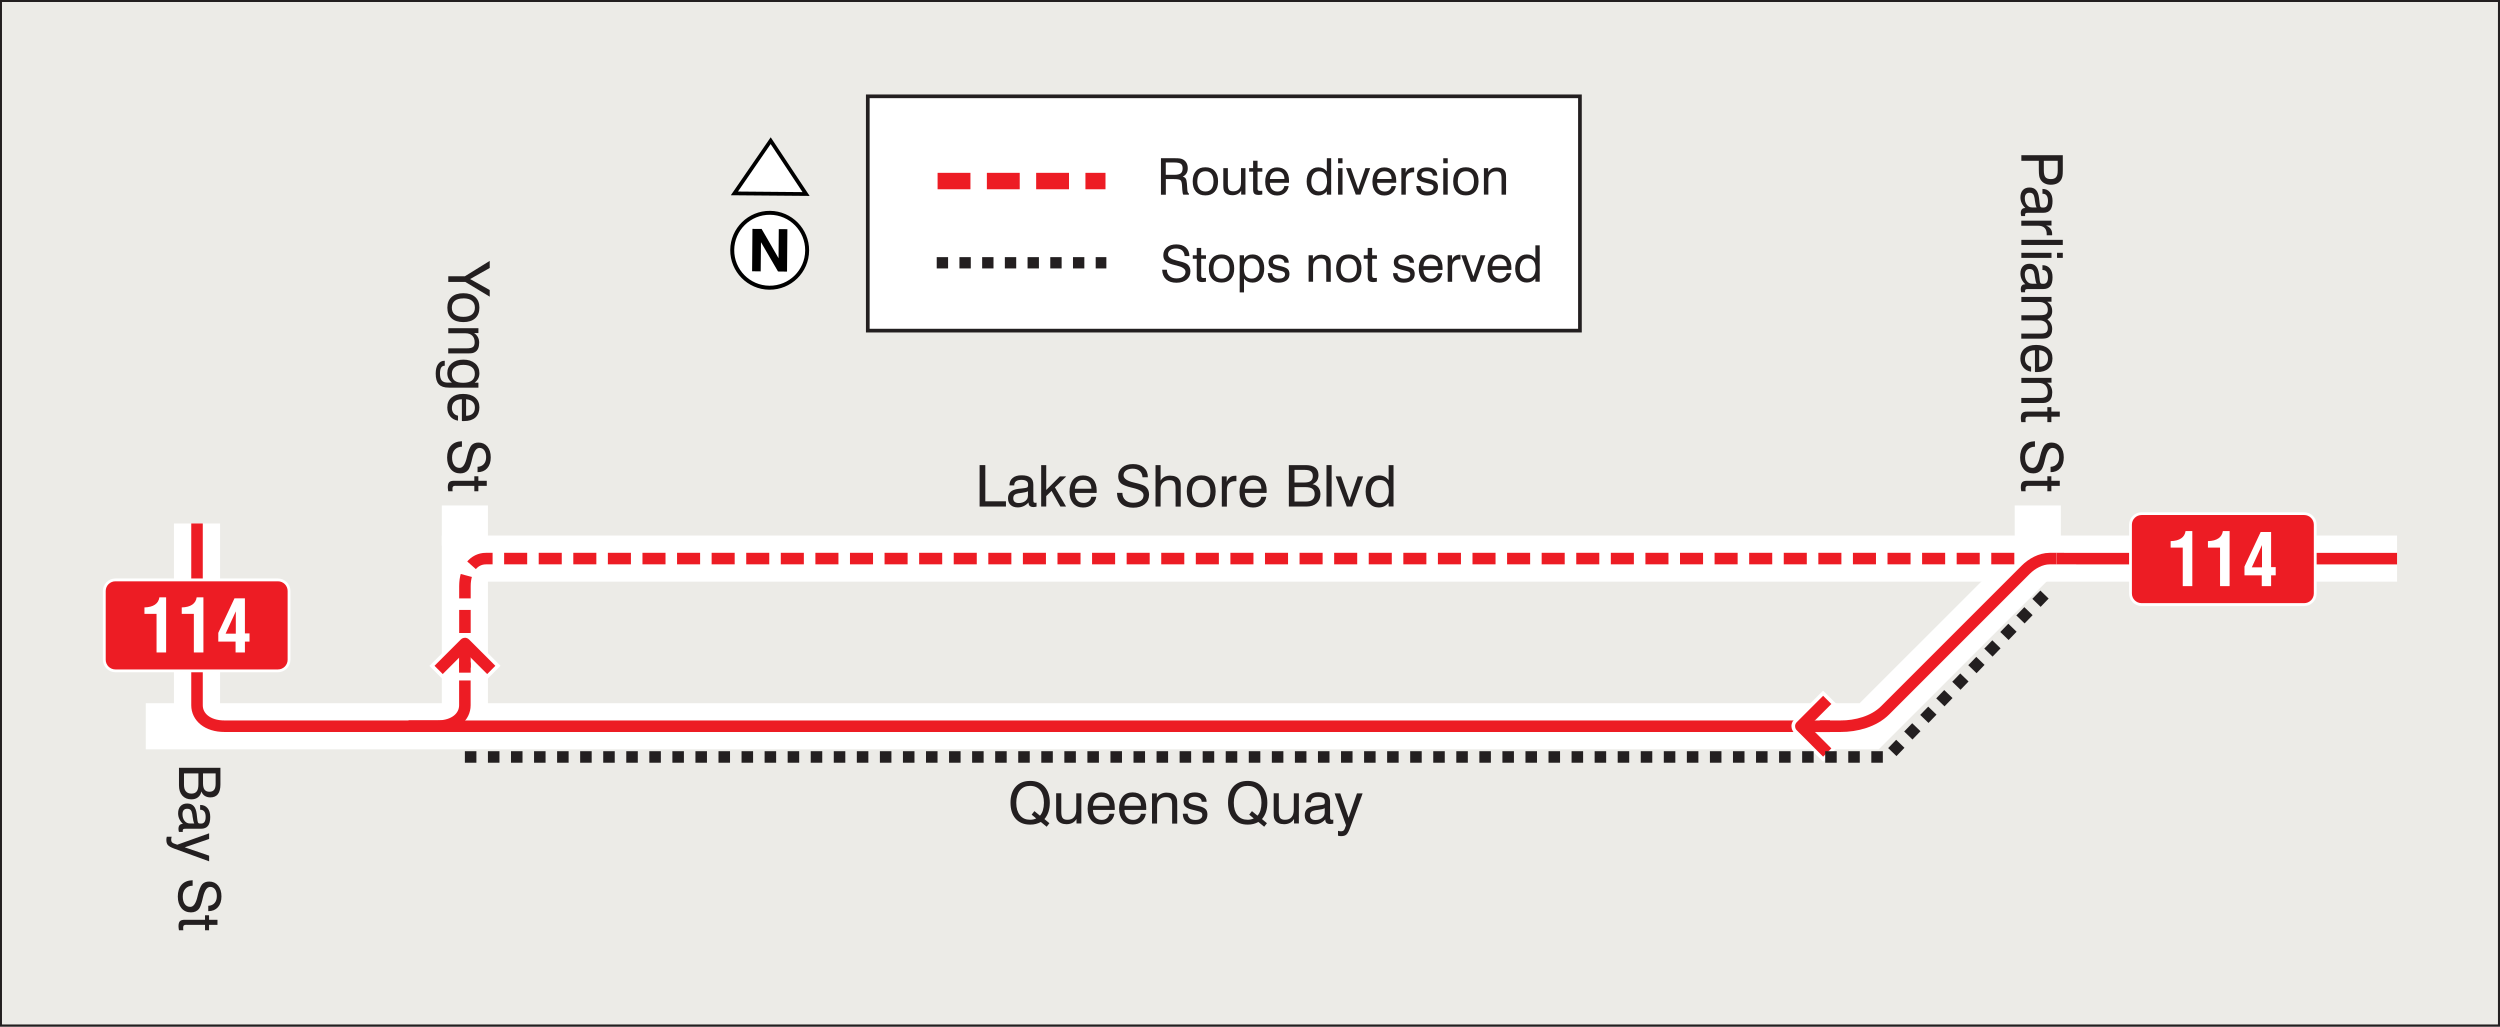 <?xml version="1.0" encoding="UTF-8"?><svg id="Layer_2" xmlns="http://www.w3.org/2000/svg" viewBox="0 0 433.72 178.09"><rect x="0" y="0" width="433.72" height="178.09" fill="#333333" stroke="none"/><defs><style>.cls-1{stroke-dasharray:0 0 1.97 1.97;stroke-width:1.96px;}.cls-1,.cls-2,.cls-3,.cls-4,.cls-5,.cls-6,.cls-7,.cls-8,.cls-9,.cls-10{fill:none;}.cls-1,.cls-2,.cls-3,.cls-5,.cls-7,.cls-9,.cls-10{stroke-miterlimit:22.93;}.cls-1,.cls-3,.cls-4,.cls-9,.cls-10{stroke:#231f20;}.cls-2,.cls-5{stroke-width:2px;}.cls-2,.cls-5,.cls-7,.cls-8{stroke:#ed1c24;}.cls-11,.cls-12{fill:#fff;}.cls-3{stroke-width:.35px;}.cls-12,.cls-13,.cls-14{fill-rule:evenodd;}.cls-4{stroke-dasharray:0 0 2 2;stroke-width:2px;}.cls-4,.cls-6{stroke-miterlimit:2.61;}.cls-5{stroke-dasharray:0 0 4 2;}.cls-13,.cls-15{fill:#ed1c24;}.cls-6{stroke:#fff;stroke-width:8px;}.cls-7{stroke-dasharray:0 0 5.7 2.85;stroke-width:2.85px;}.cls-8{stroke-linejoin:round;stroke-width:2.02px;}.cls-16{fill:#ecebe7;}.cls-9{stroke-width:.64px;}.cls-10{stroke-width:.32px;}.cls-17{fill:#231f20;}</style></defs><g id="Layer_1-2"><rect class="cls-16" x=".17" y=".17" width="433.37" height="177.74"/><rect class="cls-3" x=".17" y=".17" width="433.37" height="177.74"/><line class="cls-6" x1="80.65" y1="94.66" x2="80.65" y2="87.69"/><polyline class="cls-6" points="25.29 126 324.28 126 353.53 96.76 353.53 87.69"/><polyline class="cls-6" points="80.65 126 80.65 96.91 415.86 96.91"/><line class="cls-6" x1="34.18" y1="126" x2="34.18" y2="90.82"/><g><path class="cls-17" d="M31.05,133.2h7.19v2.9c0,.75-.15,1.3-.44,1.68-.29,.37-.73,.56-1.31,.56-.37,0-.69-.09-.96-.26-.26-.17-.46-.43-.6-.77-.08,.43-.27,.77-.58,1.01-.3,.24-.69,.36-1.15,.36-.66,0-1.18-.22-1.57-.65-.39-.44-.58-1.03-.58-1.78v-3.05Zm.87,.98v1.98c0,.5,.11,.88,.33,1.13,.22,.26,.54,.39,.96,.39s.72-.13,.92-.39c.2-.26,.29-.67,.29-1.24v-1.87h-2.5Zm3.3,0v1.71c0,.5,.09,.88,.27,1.11,.18,.24,.47,.36,.85,.36,.36,0,.63-.11,.81-.34,.18-.23,.26-.58,.26-1.05v-1.79h-2.2Z"/><path class="cls-17" d="M31.75,142.95c-.29-.27-.5-.56-.64-.87s-.21-.63-.21-.98c0-.53,.14-.95,.42-1.25,.28-.3,.66-.45,1.16-.45s.85,.15,1.12,.44c.27,.29,.44,.74,.52,1.35,.02,.15,.04,.36,.07,.62,.05,.45,.09,.72,.13,.82,.04,.1,.09,.17,.15,.2,.06,.03,.2,.05,.41,.05,.27,0,.47-.1,.6-.29s.2-.49,.2-.88-.08-.71-.24-.92c-.16-.21-.4-.31-.72-.31v-.83h.04c.53,0,.94,.19,1.25,.56s.46,.88,.46,1.53c0,.7-.13,1.21-.39,1.54-.26,.33-.67,.5-1.23,.5h-2.62c-.22,0-.37,.02-.43,.07s-.1,.14-.1,.26c0,.03,0,.06,0,.09,0,.04,.01,.08,.02,.13h-.68c-.03-.11-.05-.2-.06-.28-.01-.08-.02-.16-.02-.23,0-.29,.06-.51,.19-.66s.32-.22,.58-.22h.03Zm1.96-.08c-.13-.23-.23-.64-.3-1.21-.03-.2-.05-.35-.06-.45-.05-.32-.15-.55-.28-.69-.14-.14-.33-.21-.6-.21s-.46,.08-.6,.24c-.14,.16-.21,.4-.21,.7,0,.47,.12,.86,.36,1.16s.54,.45,.91,.45h.78Z"/><path class="cls-17" d="M36.28,148.45v.98l-6.04-2.2c-.57-.21-.94-.42-1.12-.63-.18-.21-.26-.52-.26-.92,0-.09,0-.17,.02-.26,.01-.09,.03-.17,.06-.26h.84c-.03,.09-.05,.17-.06,.26-.01,.08-.02,.17-.02,.25,0,.17,.03,.31,.1,.41,.07,.1,.18,.18,.33,.24l.62,.23,5.53-1.98v.98l-4.23,1.45,4.23,1.45Z"/><path class="cls-17" d="M33.42,152.72v.94c-.52,0-.94,.18-1.25,.52s-.46,.79-.46,1.35,.12,1,.35,1.32c.23,.32,.55,.48,.96,.48,.55,0,.97-.6,1.25-1.81,.02-.07,.03-.13,.04-.17,.23-.98,.49-1.62,.77-1.94,.29-.31,.69-.47,1.21-.47,.64,0,1.16,.23,1.55,.7,.39,.47,.58,1.09,.58,1.87s-.2,1.42-.61,1.88c-.41,.46-.97,.69-1.68,.69v-.93c.48-.03,.85-.2,1.1-.49,.26-.29,.39-.7,.39-1.21,0-.48-.11-.86-.31-1.15-.21-.29-.49-.43-.84-.43-.56,0-.97,.59-1.25,1.78-.04,.18-.08,.31-.1,.41l-.02,.1c-.19,.77-.39,1.29-.6,1.54-.16,.19-.36,.34-.59,.44-.23,.1-.49,.15-.78,.15-.69,0-1.25-.25-1.66-.75-.41-.5-.62-1.17-.62-2.01s.22-1.55,.66-2.04c.44-.49,1.07-.75,1.9-.78Z"/><path class="cls-17" d="M32.37,160.44c-.23,0-.39,.03-.47,.1-.08,.07-.12,.19-.12,.37,0,.05,0,.11,0,.19s0,.17,.02,.29h-.75c-.03-.15-.05-.28-.06-.39-.01-.12-.02-.22-.02-.31,0-.41,.08-.7,.24-.87s.44-.25,.85-.25h3.51v-.78h.7v.78h1.46v.88h-1.46v.94h-.7v-.94h-3.21Z"/></g><path class="cls-17" d="M350.68,26.92h7.19v2.65c0,.43-.02,.76-.06,.98s-.11,.42-.21,.6c-.16,.29-.4,.52-.71,.67s-.68,.23-1.1,.23-.75-.08-1.06-.23-.55-.38-.73-.68c-.1-.17-.18-.38-.22-.61-.04-.23-.07-.62-.07-1.15v-1.48h-3.03v-.98Zm3.9,.98v1.64c0,.57,.09,.97,.27,1.19,.18,.23,.5,.34,.94,.34s.73-.11,.92-.34,.28-.6,.28-1.12v-1.71h-2.41Z"/><g><path class="cls-17" d="M351.37,36.08c-.29-.27-.5-.56-.64-.87-.14-.31-.21-.63-.21-.98,0-.53,.14-.95,.42-1.25,.28-.3,.66-.45,1.16-.45s.85,.15,1.12,.44c.27,.29,.44,.74,.52,1.35,.02,.15,.04,.36,.07,.62,.05,.45,.09,.72,.13,.82,.04,.1,.09,.17,.15,.2,.06,.03,.2,.05,.41,.05,.27,0,.47-.1,.6-.29s.2-.49,.2-.88-.08-.71-.24-.92c-.16-.21-.4-.31-.72-.31v-.83h.04c.53,0,.94,.19,1.25,.56s.46,.88,.46,1.53c0,.7-.13,1.21-.39,1.55-.26,.33-.67,.5-1.23,.5h-2.62c-.22,0-.37,.02-.43,.07s-.1,.14-.1,.26c0,.03,0,.06,0,.1,0,.04,.01,.08,.02,.13h-.68c-.03-.11-.05-.2-.06-.28-.01-.08-.02-.16-.02-.23,0-.29,.06-.51,.19-.66s.32-.22,.58-.22h.03Zm1.96-.08c-.13-.23-.23-.64-.3-1.21-.03-.2-.05-.35-.06-.45-.05-.32-.15-.55-.28-.69s-.33-.21-.6-.21-.46,.08-.6,.24-.21,.4-.21,.7c0,.47,.12,.86,.36,1.16s.54,.45,.91,.45h.78Z"/><path class="cls-17" d="M350.68,38.28h5.23v.85h-.94c.35,.14,.61,.33,.79,.57,.17,.24,.26,.53,.26,.88,0,.07,0,.11,0,.14,0,.03,0,.06-.01,.09h-.93s0-.05,0-.08c0-.03,0-.07,0-.13,0-.47-.13-.83-.38-1.07-.25-.25-.63-.37-1.12-.37h-2.91v-.88Z"/><path class="cls-17" d="M350.68,41.61h7.19v.89h-7.19v-.89Z"/><path class="cls-17" d="M350.68,43.86h5.23v.88h-5.23v-.88Zm6.19,0h1v.88h-1v-.88Z"/><path class="cls-17" d="M351.37,49.31c-.29-.27-.5-.56-.64-.87-.14-.31-.21-.63-.21-.98,0-.53,.14-.95,.42-1.25,.28-.3,.66-.45,1.16-.45s.85,.15,1.12,.44c.27,.29,.44,.74,.52,1.35,.02,.15,.04,.36,.07,.62,.05,.45,.09,.72,.13,.82,.04,.1,.09,.17,.15,.2,.06,.03,.2,.05,.41,.05,.27,0,.47-.1,.6-.29s.2-.49,.2-.88-.08-.71-.24-.92c-.16-.21-.4-.31-.72-.31v-.83h.04c.53,0,.94,.19,1.25,.56s.46,.88,.46,1.53c0,.7-.13,1.21-.39,1.55-.26,.33-.67,.5-1.23,.5h-2.62c-.22,0-.37,.02-.43,.07s-.1,.14-.1,.26c0,.03,0,.06,0,.1,0,.04,.01,.08,.02,.13h-.68c-.03-.11-.05-.2-.06-.28-.01-.08-.02-.16-.02-.23,0-.29,.06-.51,.19-.66s.32-.22,.58-.22h.03Zm1.96-.08c-.13-.23-.23-.64-.3-1.21-.03-.2-.05-.35-.06-.45-.05-.32-.15-.55-.28-.69s-.33-.21-.6-.21-.46,.08-.6,.24-.21,.4-.21,.7c0,.47,.12,.86,.36,1.16s.54,.45,.91,.45h.78Z"/><path class="cls-17" d="M350.68,57.88h3.22c.53,0,.89-.07,1.08-.21,.19-.14,.29-.39,.29-.75,0-.42-.13-.75-.39-.99-.26-.23-.63-.35-1.11-.35h-3.09v-.89h3.22c.53,0,.89-.07,1.08-.21,.19-.14,.29-.39,.29-.74,0-.42-.13-.75-.4-.99-.26-.24-.63-.36-1.1-.36h-3.09v-.88h5.23v.84h-.74c.29,.2,.51,.43,.65,.69s.21,.58,.21,.94c0,.33-.07,.6-.2,.83-.13,.23-.34,.43-.62,.6,.28,.23,.49,.48,.62,.75,.13,.27,.2,.58,.2,.93s-.06,.63-.18,.88c-.12,.25-.3,.44-.53,.58-.13,.08-.29,.13-.48,.16s-.48,.05-.88,.05h-3.29v-.88Z"/><path class="cls-17" d="M352.37,63.61v.87c-.58-.09-1.03-.34-1.36-.75s-.5-.92-.5-1.54c0-.73,.24-1.3,.73-1.72s1.15-.63,2-.63c.89,0,1.59,.21,2.09,.62s.75,.99,.75,1.72-.23,1.33-.69,1.75c-.46,.41-1.12,.62-1.96,.62-.11,0-.19,0-.24,0-.05,0-.1,0-.15-.01v-3.77c-.55,0-.98,.15-1.28,.41-.3,.26-.45,.63-.45,1.1,0,.36,.09,.65,.28,.89,.18,.23,.44,.38,.78,.45Zm1.4-2.85v2.87c.49,0,.87-.13,1.13-.37,.27-.24,.4-.59,.4-1.04s-.13-.77-.39-1.02c-.26-.25-.64-.4-1.14-.44Z"/><path class="cls-17" d="M350.68,69.04h3.22c.51,0,.87-.08,1.07-.24,.2-.16,.29-.43,.29-.81,0-.49-.14-.87-.42-1.15-.28-.27-.67-.41-1.18-.41h-2.98v-.88h5.23v.84h-.76c.3,.2,.53,.44,.67,.72s.22,.6,.22,.96c0,.39-.06,.73-.18,1-.12,.27-.3,.48-.54,.62-.13,.08-.28,.14-.45,.18-.17,.04-.44,.05-.81,.05h-3.39v-.89Z"/><path class="cls-17" d="M351.99,72.28c-.23,0-.39,.03-.47,.1-.08,.07-.12,.19-.12,.37,0,.05,0,.12,0,.19,0,.07,0,.17,.02,.29h-.75c-.03-.15-.05-.28-.06-.39-.01-.12-.02-.22-.02-.31,0-.41,.08-.7,.24-.87s.44-.25,.85-.25h3.51v-.78h.7v.78h1.46v.88h-1.46v.94h-.7v-.94h-3.21Z"/><path class="cls-17" d="M353.04,76.56v.94c-.52,0-.94,.18-1.25,.52-.31,.34-.46,.79-.46,1.35s.12,1,.35,1.32c.23,.32,.55,.48,.96,.48,.55,0,.97-.6,1.25-1.81,.02-.07,.03-.13,.04-.17,.23-.98,.49-1.62,.77-1.94,.29-.31,.69-.47,1.21-.47,.64,0,1.16,.23,1.55,.7,.39,.47,.58,1.09,.58,1.87s-.2,1.42-.61,1.88c-.41,.46-.97,.69-1.68,.69v-.93c.48-.03,.85-.2,1.1-.49,.26-.29,.39-.7,.39-1.21,0-.48-.11-.86-.31-1.15-.21-.29-.49-.43-.84-.43-.56,0-.97,.59-1.25,1.78-.04,.18-.08,.31-.1,.41l-.02,.1c-.19,.77-.39,1.29-.6,1.54-.16,.19-.36,.34-.59,.44-.23,.1-.49,.15-.78,.15-.69,0-1.25-.25-1.66-.75-.41-.5-.62-1.17-.62-2.01s.22-1.55,.66-2.04c.44-.49,1.07-.75,1.9-.78Z"/><path class="cls-17" d="M351.99,84.28c-.23,0-.39,.03-.47,.1-.08,.07-.12,.19-.12,.37,0,.05,0,.12,0,.19,0,.07,0,.17,.02,.29h-.75c-.03-.15-.05-.28-.06-.39-.01-.12-.02-.22-.02-.31,0-.41,.08-.7,.24-.87s.44-.25,.85-.25h3.51v-.78h.7v.78h1.46v.88h-1.46v.94h-.7v-.94h-3.21Z"/></g><g><path class="cls-17" d="M180.56,142.61c-.28,.15-.57,.27-.87,.34-.3,.08-.62,.11-.96,.11-1.07,0-1.9-.33-2.51-1-.6-.67-.91-1.6-.91-2.79s.3-2.12,.91-2.79c.6-.67,1.44-1,2.51-1s1.89,.34,2.49,1.01c.6,.67,.91,1.6,.91,2.78,0,.58-.08,1.11-.23,1.57-.15,.46-.39,.88-.7,1.26l.86,.72-.48,.61-1.01-.83Zm-.79-.62l-.79-.66,.48-.61,.96,.79c.22-.24,.4-.56,.51-.94s.18-.81,.18-1.29c0-.92-.21-1.65-.63-2.16s-1.01-.78-1.76-.78-1.34,.26-1.77,.78-.64,1.24-.64,2.16,.21,1.64,.64,2.16c.42,.52,1.01,.78,1.77,.78,.2,0,.38-.02,.56-.06,.17-.04,.34-.1,.49-.17Z"/><path class="cls-17" d="M184.12,137.64v3.21c0,.51,.08,.87,.24,1.07,.16,.2,.43,.3,.82,.3,.51,0,.89-.15,1.15-.45,.26-.3,.39-.74,.39-1.32v-2.82h.88v5.23h-.84v-.78c-.18,.3-.42,.53-.71,.68s-.63,.23-1.02,.23c-.36,0-.68-.06-.95-.19s-.48-.3-.62-.53c-.08-.13-.14-.28-.18-.45-.04-.17-.05-.44-.05-.81v-3.39h.89Z"/><path class="cls-17" d="M192.46,141.18h.87c-.09,.58-.35,1.03-.75,1.36s-.92,.5-1.54,.5c-.73,0-1.3-.24-1.72-.73s-.63-1.15-.63-2c0-.89,.21-1.59,.62-2.09s.99-.75,1.72-.75,1.33,.23,1.75,.69,.62,1.12,.62,1.96c0,.11,0,.19,0,.24s0,.1-.01,.15h-3.77c0,.55,.15,.98,.41,1.28,.26,.3,.63,.45,1.1,.45,.36,0,.65-.09,.89-.28,.23-.18,.38-.44,.45-.78Zm-2.85-1.4h2.87c0-.49-.13-.87-.37-1.13-.24-.27-.59-.4-1.04-.4s-.77,.13-1.02,.39-.39,.64-.44,1.14Z"/><path class="cls-17" d="M197.92,141.18h.87c-.09,.58-.35,1.03-.75,1.36s-.92,.5-1.54,.5c-.73,0-1.3-.24-1.72-.73s-.63-1.15-.63-2c0-.89,.21-1.59,.62-2.09s.99-.75,1.72-.75,1.33,.23,1.75,.69,.62,1.12,.62,1.96c0,.11,0,.19,0,.24s0,.1-.01,.15h-3.77c0,.55,.15,.98,.41,1.28,.26,.3,.63,.45,1.1,.45,.36,0,.65-.09,.89-.28,.23-.18,.38-.44,.45-.78Zm-2.85-1.4h2.87c0-.49-.13-.87-.37-1.13-.24-.27-.59-.4-1.04-.4s-.77,.13-1.02,.39-.39,.64-.44,1.14Z"/><path class="cls-17" d="M203.35,142.87v-3.22c0-.51-.08-.87-.24-1.07-.16-.2-.43-.29-.81-.29-.49,0-.87,.14-1.15,.42-.27,.28-.41,.67-.41,1.18v2.98h-.88v-5.23h.84v.76c.2-.3,.44-.53,.72-.67s.6-.22,.96-.22c.39,0,.73,.06,1,.18,.27,.12,.48,.3,.62,.54,.08,.13,.14,.28,.18,.45,.04,.17,.05,.44,.05,.81v3.39h-.89Z"/><path class="cls-17" d="M205.2,141.17h.84c.03,.35,.16,.62,.38,.81s.54,.27,.95,.27c.38,0,.68-.07,.89-.22,.22-.15,.33-.35,.33-.61,0-.19-.05-.34-.16-.44-.11-.1-.32-.19-.64-.27l-.98-.25c-.55-.13-.94-.31-1.15-.53-.22-.22-.32-.53-.32-.94,0-.46,.17-.83,.52-1.1,.35-.27,.83-.41,1.44-.41s1.12,.14,1.48,.43,.55,.68,.55,1.17v.02h-.85c-.02-.28-.13-.49-.34-.64-.21-.15-.49-.23-.84-.23s-.62,.06-.81,.19-.28,.3-.28,.54c0,.17,.06,.3,.17,.4,.12,.1,.33,.18,.65,.25l.85,.2c.61,.14,1.02,.33,1.25,.55,.23,.22,.34,.54,.34,.95,0,.54-.19,.97-.57,1.27-.38,.3-.92,.45-1.6,.45s-1.19-.16-1.55-.48-.54-.78-.55-1.38Z"/><path class="cls-17" d="M218.3,142.61c-.28,.15-.57,.27-.87,.34-.3,.08-.62,.11-.96,.11-1.07,0-1.9-.33-2.51-1-.6-.67-.91-1.6-.91-2.79s.3-2.12,.91-2.79c.6-.67,1.44-1,2.51-1s1.89,.34,2.49,1.01c.6,.67,.91,1.6,.91,2.78,0,.58-.08,1.11-.23,1.57-.15,.46-.39,.88-.7,1.26l.86,.72-.48,.61-1.01-.83Zm-.79-.62l-.79-.66,.48-.61,.96,.79c.22-.24,.4-.56,.51-.94s.18-.81,.18-1.29c0-.92-.21-1.65-.63-2.16-.42-.52-1.01-.78-1.76-.78s-1.34,.26-1.77,.78-.64,1.24-.64,2.16,.21,1.64,.64,2.16c.42,.52,1.01,.78,1.77,.78,.2,0,.38-.02,.56-.06,.17-.04,.34-.1,.49-.17Z"/><path class="cls-17" d="M221.86,137.64v3.21c0,.51,.08,.87,.24,1.07,.16,.2,.43,.3,.82,.3,.51,0,.89-.15,1.15-.45,.26-.3,.39-.74,.39-1.32v-2.82h.88v5.23h-.84v-.78c-.18,.3-.42,.53-.71,.68s-.63,.23-1.02,.23c-.36,0-.68-.06-.95-.19s-.48-.3-.62-.53c-.08-.13-.14-.28-.18-.45-.04-.17-.05-.44-.05-.81v-3.39h.89Z"/><path class="cls-17" d="M229.91,142.17c-.27,.29-.56,.5-.87,.64-.31,.14-.63,.21-.98,.21-.53,0-.95-.14-1.25-.42-.3-.28-.45-.66-.45-1.16s.15-.85,.44-1.12c.29-.27,.74-.44,1.35-.52,.15-.02,.36-.04,.62-.07,.45-.05,.72-.09,.82-.13,.1-.04,.17-.09,.2-.15,.03-.06,.05-.2,.05-.41,0-.27-.1-.47-.29-.6s-.49-.2-.88-.2-.71,.08-.92,.24c-.21,.16-.31,.4-.31,.72h-.83v-.04c0-.53,.19-.94,.56-1.25s.88-.46,1.53-.46c.7,0,1.21,.13,1.55,.39,.33,.26,.5,.67,.5,1.23v2.62c0,.22,.02,.37,.07,.43s.14,.1,.26,.1c.03,0,.06,0,.1,0,.04,0,.08-.01,.13-.02v.68c-.11,.03-.2,.05-.28,.06-.08,.01-.16,.02-.23,.02-.29,0-.51-.06-.66-.19s-.22-.32-.22-.58v-.03Zm-.08-1.96c-.23,.13-.64,.23-1.21,.3-.2,.03-.35,.05-.45,.06-.32,.05-.55,.15-.69,.28s-.21,.33-.21,.6,.08,.46,.24,.6,.4,.21,.7,.21c.47,0,.86-.12,1.16-.36s.45-.54,.45-.91v-.78Z"/><path class="cls-17" d="M235.42,137.64h.98l-2.2,6.04c-.21,.57-.42,.94-.63,1.12s-.52,.26-.92,.26c-.09,0-.17,0-.26-.02-.09-.01-.17-.03-.26-.06v-.84c.09,.03,.17,.05,.26,.06s.17,.02,.25,.02c.17,0,.31-.03,.41-.1s.18-.18,.24-.33l.23-.62-1.98-5.53h.98l1.45,4.23,1.45-4.23Z"/></g><g><path class="cls-17" d="M169.95,87.88v-7.19h.99v6.28h3.58v.91h-4.57Z"/><path class="cls-17" d="M178.43,87.18c-.27,.29-.56,.5-.87,.64s-.63,.21-.98,.21c-.53,0-.95-.14-1.25-.42-.3-.28-.45-.66-.45-1.16s.15-.85,.44-1.12,.74-.44,1.35-.52c.15-.02,.36-.04,.62-.07,.45-.05,.72-.09,.82-.13,.1-.04,.17-.09,.2-.15,.03-.06,.05-.2,.05-.41,0-.27-.1-.47-.29-.6s-.49-.2-.88-.2-.71,.08-.92,.24-.31,.4-.31,.72h-.83v-.04c0-.53,.19-.94,.56-1.25s.88-.46,1.53-.46c.7,0,1.21,.13,1.55,.39,.33,.26,.5,.67,.5,1.23v2.62c0,.22,.02,.37,.07,.43s.14,.1,.26,.1c.03,0,.06,0,.1,0,.04,0,.08-.01,.13-.02v.68c-.11,.03-.2,.05-.28,.06-.08,.01-.16,.02-.23,.02-.29,0-.51-.06-.66-.19s-.22-.32-.22-.58v-.03Zm-.08-1.96c-.23,.13-.64,.23-1.21,.3-.2,.03-.35,.05-.45,.06-.32,.05-.55,.15-.69,.28s-.21,.33-.21,.6,.08,.46,.24,.6,.4,.21,.7,.21c.47,0,.86-.12,1.16-.36s.45-.54,.45-.91v-.78Z"/><path class="cls-17" d="M180.63,87.88v-7.19h.88v4.31l2.36-2.35h1.11l-1.96,1.91,1.93,3.32h-.99l-1.53-2.71-.92,.89v1.82h-.88Z"/><path class="cls-17" d="M189.32,86.19h.87c-.09,.58-.35,1.03-.75,1.36s-.92,.5-1.54,.5c-.73,0-1.3-.24-1.72-.73s-.63-1.15-.63-2c0-.89,.21-1.59,.62-2.09s.99-.75,1.72-.75,1.33,.23,1.75,.69,.62,1.12,.62,1.96c0,.11,0,.19,0,.24s0,.1-.01,.15h-3.77c0,.55,.15,.98,.41,1.28,.26,.3,.63,.45,1.1,.45,.36,0,.65-.09,.89-.28,.23-.18,.38-.44,.45-.78Zm-2.85-1.4h2.87c0-.49-.13-.87-.37-1.13-.24-.27-.59-.4-1.04-.4s-.77,.13-1.02,.39-.39,.64-.44,1.14Z"/><path class="cls-17" d="M193.78,85.51h.94c0,.52,.18,.94,.52,1.25s.79,.46,1.35,.46,1-.12,1.32-.35,.48-.55,.48-.96c0-.55-.6-.97-1.81-1.25-.07-.02-.13-.03-.17-.04-.98-.23-1.62-.49-1.94-.77-.31-.29-.47-.69-.47-1.21,0-.64,.23-1.16,.7-1.55,.47-.39,1.09-.58,1.87-.58s1.42,.2,1.88,.61c.46,.41,.69,.97,.69,1.68h-.93c-.03-.48-.2-.85-.49-1.1s-.7-.39-1.21-.39c-.48,0-.86,.11-1.15,.31-.29,.21-.43,.49-.43,.84,0,.56,.59,.97,1.78,1.25,.18,.04,.31,.08,.41,.1l.1,.02c.77,.19,1.29,.39,1.54,.6,.19,.16,.34,.36,.44,.59,.1,.23,.15,.49,.15,.78,0,.69-.25,1.25-.74,1.66s-1.17,.62-2.01,.62-1.55-.22-2.04-.66c-.49-.44-.75-1.07-.78-1.9Z"/><path class="cls-17" d="M203.95,87.88v-3.22c0-.52-.08-.87-.24-1.07s-.43-.29-.81-.29c-.48,0-.85,.13-1.13,.4-.28,.27-.42,.63-.42,1.09v3.09h-.88v-7.19h.88v2.7c.16-.28,.38-.5,.66-.65,.28-.15,.61-.22,.98-.22,.39,0,.73,.06,1,.18,.27,.12,.48,.3,.62,.54,.08,.13,.14,.28,.18,.45,.04,.17,.05,.44,.05,.81v3.39h-.89Z"/><path class="cls-17" d="M205.89,85.25c0-.88,.22-1.56,.66-2.05s1.05-.73,1.84-.73,1.41,.24,1.85,.73c.44,.49,.66,1.17,.66,2.05s-.22,1.56-.66,2.05-1.05,.73-1.84,.73-1.41-.24-1.85-.73c-.44-.49-.66-1.17-.66-2.05Zm.9,0c0,.65,.14,1.14,.42,1.49,.28,.34,.68,.51,1.19,.51s.91-.17,1.18-.51c.27-.34,.41-.84,.41-1.49s-.14-1.14-.41-1.48c-.27-.34-.67-.52-1.18-.52s-.92,.17-1.2,.51-.42,.84-.42,1.48Z"/><path class="cls-17" d="M211.97,87.88v-5.23h.85v.94c.14-.35,.33-.61,.57-.79,.24-.17,.53-.26,.88-.26,.06,0,.11,0,.14,0,.03,0,.06,0,.09,.01v.93s-.05,0-.08,0c-.03,0-.07,0-.13,0-.47,0-.83,.13-1.07,.38-.25,.25-.37,.63-.37,1.12v2.91h-.88Z"/><path class="cls-17" d="M218.81,86.19h.87c-.09,.58-.34,1.03-.75,1.36s-.92,.5-1.54,.5c-.73,0-1.3-.24-1.72-.73s-.63-1.15-.63-2c0-.89,.21-1.59,.62-2.09s.99-.75,1.72-.75,1.33,.23,1.75,.69c.41,.46,.62,1.12,.62,1.96,0,.11,0,.19,0,.24,0,.05,0,.1-.01,.15h-3.77c0,.55,.15,.98,.41,1.28,.26,.3,.63,.45,1.1,.45,.36,0,.65-.09,.89-.28,.23-.18,.38-.44,.45-.78Zm-2.85-1.4h2.87c0-.49-.13-.87-.37-1.13-.24-.27-.59-.4-1.04-.4s-.77,.13-1.02,.39-.39,.64-.44,1.14Z"/><path class="cls-17" d="M223.6,87.88v-7.19h2.9c.75,0,1.3,.15,1.68,.44,.37,.29,.56,.73,.56,1.31,0,.37-.09,.69-.26,.96-.17,.26-.43,.46-.77,.6,.43,.08,.77,.27,1.01,.58,.24,.3,.36,.69,.36,1.15,0,.66-.22,1.18-.65,1.57s-1.03,.58-1.78,.58h-3.05Zm.98-4.17h1.71c.5,0,.88-.09,1.11-.27s.36-.47,.36-.85c0-.36-.11-.63-.34-.81s-.58-.26-1.05-.26h-1.79v2.2Zm0,3.3h1.98c.5,0,.88-.11,1.13-.33,.26-.22,.39-.54,.39-.96s-.13-.72-.39-.92c-.26-.2-.67-.29-1.24-.29h-1.87v2.5Z"/><path class="cls-17" d="M230.13,87.88v-7.19h.89v7.19h-.89Z"/><path class="cls-17" d="M233.65,87.88l-1.93-5.23h.94l1.46,4.19,1.43-4.19h.94l-1.91,5.23h-.93Z"/><path class="cls-17" d="M241.76,80.68v7.19h-.85v-.66c-.22,.27-.48,.48-.76,.62s-.6,.21-.94,.21c-.7,0-1.25-.25-1.67-.75-.42-.5-.62-1.17-.62-2.01s.21-1.54,.62-2.04c.42-.51,.97-.76,1.67-.76,.36,0,.69,.07,.97,.2,.28,.13,.52,.34,.73,.61v-2.6h.85Zm-.82,4.54c0-.65-.13-1.14-.39-1.46-.26-.33-.65-.49-1.16-.49s-.88,.18-1.15,.54c-.27,.36-.41,.87-.41,1.53,0,.6,.14,1.06,.42,1.41,.28,.34,.66,.51,1.14,.51s.87-.18,1.14-.53,.41-.85,.41-1.5Z"/></g><path class="cls-17" d="M77.77,48.91v-.98h2.88l4.31-2.67v1.23l-3.4,1.92,3.4,1.91v1.15l-4.24-2.56h-2.95Z"/><g><path class="cls-17" d="M80.39,50.87c.88,0,1.56,.22,2.05,.66,.49,.44,.73,1.05,.73,1.84s-.24,1.41-.73,1.85c-.49,.44-1.17,.66-2.05,.66s-1.56-.22-2.05-.66c-.49-.44-.73-1.05-.73-1.84s.24-1.41,.73-1.85c.49-.44,1.17-.66,2.05-.66Zm0,.9c-.65,0-1.14,.14-1.49,.42-.34,.28-.51,.68-.51,1.19s.17,.91,.51,1.18c.34,.27,.84,.41,1.49,.41s1.14-.14,1.48-.41c.34-.27,.52-.67,.52-1.18s-.17-.92-.51-1.2c-.34-.28-.84-.42-1.48-.42Z"/><path class="cls-17" d="M77.77,60.43h3.22c.51,0,.87-.08,1.07-.24,.2-.16,.29-.43,.29-.81,0-.49-.14-.87-.42-1.15-.28-.27-.67-.41-1.18-.41h-2.98v-.88h5.23v.84h-.76c.3,.2,.53,.44,.67,.72,.15,.28,.22,.6,.22,.96,0,.39-.06,.73-.18,1-.12,.27-.3,.48-.54,.62-.13,.08-.28,.14-.45,.18-.17,.04-.44,.05-.81,.05h-3.39v-.89Z"/><path class="cls-17" d="M78.41,66.39c-.27-.21-.47-.45-.61-.72-.13-.27-.2-.59-.2-.94,0-.71,.26-1.27,.77-1.7,.51-.43,1.19-.64,2.03-.64s1.5,.22,2.01,.65c.51,.43,.76,1,.76,1.71,0,.34-.07,.65-.2,.91-.13,.26-.34,.51-.63,.73h.66v.86h-5.12c-.81,0-1.39-.19-1.75-.58-.36-.38-.54-1-.54-1.86,0-.69,.13-1.24,.41-1.63s.64-.59,1.12-.59h.04v.86h-.02c-.27,0-.47,.11-.61,.34-.13,.23-.2,.58-.2,1.04,0,.55,.11,.95,.32,1.19,.21,.24,.56,.36,1.04,.36h.72Zm3.97-1.55c0-.5-.17-.88-.52-1.14-.34-.27-.84-.4-1.48-.4s-1.12,.14-1.47,.41c-.35,.27-.52,.65-.52,1.14,0,.53,.16,.93,.48,1.18,.32,.26,.81,.38,1.48,.38s1.18-.13,1.52-.4c.34-.26,.51-.66,.51-1.18Z"/><path class="cls-17" d="M79.46,72.11v.87c-.58-.09-1.03-.35-1.36-.75-.33-.41-.5-.92-.5-1.54,0-.73,.24-1.3,.73-1.72s1.15-.63,2-.63c.89,0,1.59,.21,2.09,.62,.5,.42,.75,.99,.75,1.72s-.23,1.33-.69,1.75c-.46,.41-1.12,.62-1.96,.62-.11,0-.19,0-.24,0-.05,0-.1,0-.15-.01v-3.77c-.55,0-.98,.15-1.28,.41-.3,.26-.45,.63-.45,1.1,0,.36,.09,.65,.28,.89,.18,.23,.44,.38,.78,.45Zm1.4-2.85v2.87c.49,0,.87-.13,1.13-.37,.27-.24,.4-.59,.4-1.04s-.13-.77-.39-1.02-.64-.39-1.14-.44Z"/><path class="cls-17" d="M80.14,76.56v.94c-.52,0-.94,.18-1.25,.52s-.46,.79-.46,1.35,.12,1,.35,1.32c.23,.32,.55,.48,.96,.48,.55,0,.97-.6,1.25-1.81,.02-.07,.03-.13,.04-.17,.23-.98,.49-1.62,.77-1.94,.29-.31,.69-.47,1.21-.47,.64,0,1.16,.23,1.55,.7,.39,.47,.58,1.09,.58,1.87s-.2,1.42-.61,1.88c-.41,.46-.97,.69-1.68,.69v-.93c.48-.03,.85-.2,1.1-.49,.26-.29,.39-.7,.39-1.21,0-.48-.11-.86-.31-1.15-.21-.29-.49-.43-.84-.43-.56,0-.97,.59-1.25,1.78-.04,.18-.08,.31-.1,.41l-.02,.1c-.19,.77-.39,1.29-.6,1.54-.16,.19-.36,.34-.59,.44-.23,.1-.49,.15-.78,.15-.69,0-1.25-.25-1.66-.75-.41-.5-.62-1.17-.62-2.01s.22-1.55,.66-2.04c.44-.49,1.07-.75,1.9-.78Z"/><path class="cls-17" d="M79.09,84.28c-.23,0-.39,.03-.47,.1-.08,.07-.12,.19-.12,.37,0,.05,0,.11,0,.19s0,.17,.02,.29h-.75c-.03-.15-.05-.28-.06-.39-.01-.12-.02-.22-.02-.31,0-.41,.08-.7,.24-.87s.44-.25,.85-.25h3.51v-.78h.7v.78h1.46v.88h-1.46v.94h-.7v-.94h-3.21Z"/></g><line class="cls-2" x1="415.86" y1="96.92" x2="356.78" y2="96.91"/><path class="cls-2" d="M34.18,90.82v31.54c0,2,1.77,3.63,4.78,3.63H319.3c2.74,.01,5.8-.81,7.74-2.75l24.4-24.4c1.07-1.07,2.61-1.92,4.13-1.93h1.2"/><path class="cls-5" d="M349.46,96.91H84.29c-2,0-3.63,1.77-3.63,4.78v14.51"/><path class="cls-2" d="M80.65,118.05v4.3c0,2-1.77,3.63-4.78,3.63h-4.99"/><path class="cls-13" d="M86.38,115.51l-4.79-4.79c-.25-.25-.58-.39-.94-.39s-.69,.14-.94,.39l-4.79,4.79,1.87,1.87,3.85-3.85,3.86,3.85,1.86-1.87Z"/><path class="cls-12" d="M80.65,110.65c-.27,0-.52,.11-.71,.3l-4.56,4.56,1.43,1.43,3.85-3.85,3.86,3.85,1.42-1.43-4.57-4.57c-.19-.19-.45-.3-.71-.3m0-.63h0c.44,0,.85,.17,1.16,.48l4.57,4.57,.44,.44-.44,.45-1.42,1.43-.44,.45-.45-.44-3.41-3.41-3.4,3.41-.44,.45-.45-.44-1.43-1.42-.45-.45,.44-.45,4.56-4.56c.3-.3,.72-.48,1.16-.48Z"/><line class="cls-8" x1="80.65" y1="116.7" x2="80.65" y2="111.65"/><path class="cls-13" d="M316.29,120.28l-4.79,4.79c-.25,.25-.39,.58-.39,.94s.14,.69,.39,.94l4.79,4.79,1.87-1.87-3.85-3.85,3.85-3.86-1.87-1.86Z"/><path class="cls-12" d="M311.43,126c0,.27,.11,.52,.3,.71l4.56,4.56,1.43-1.43-3.85-3.85,3.85-3.86-1.43-1.42-4.57,4.57c-.19,.19-.3,.45-.3,.71m-.63,0h0c0-.44,.17-.85,.48-1.16l4.57-4.57,.44-.44,.45,.44,1.42,1.42,.45,.44-.45,.45-3.41,3.41,3.41,3.4,.45,.44-.44,.45-1.43,1.43-.44,.45-.45-.44-4.56-4.56c-.3-.3-.48-.72-.48-1.16Z"/><line class="cls-8" x1="317.48" y1="126" x2="312.44" y2="126"/><rect class="cls-11" x="150.55" y="16.71" width="123.55" height="40.65"/><rect class="cls-9" x="150.55" y="16.71" width="123.55" height="40.65"/><g><path class="cls-17" d="M201.41,27.45h2.45c.4,0,.69,.02,.88,.05,.19,.04,.35,.09,.5,.17,.27,.15,.47,.35,.61,.61,.14,.26,.21,.57,.21,.92s-.07,.63-.22,.87c-.15,.24-.36,.43-.65,.57,.25,.07,.42,.18,.52,.35,.1,.16,.17,.44,.2,.83l.07,1.04c.01,.22,.04,.39,.09,.5,.04,.11,.11,.19,.2,.23v.18h-.99c-.08-.13-.14-.41-.17-.84v-.03l-.05-.82c-.03-.42-.12-.7-.27-.82s-.53-.19-1.14-.19h-1.39v2.71h-.85v-6.32Zm.84,.74v2.14h1.47c.53,0,.9-.09,1.12-.26,.22-.17,.33-.46,.33-.86,0-.38-.1-.64-.31-.79-.21-.15-.59-.23-1.14-.23h-1.47Z"/><path class="cls-17" d="M206.92,31.46c0-.77,.19-1.37,.58-1.8s.92-.64,1.62-.64,1.24,.21,1.62,.64c.39,.43,.58,1.03,.58,1.8s-.19,1.37-.58,1.8c-.38,.43-.92,.64-1.62,.64s-1.24-.21-1.62-.64c-.39-.43-.58-1.03-.58-1.8Zm.79,0c0,.57,.12,1,.37,1.31,.24,.3,.59,.45,1.05,.45s.8-.15,1.04-.45c.24-.3,.36-.74,.36-1.31s-.12-1-.36-1.3c-.24-.3-.59-.45-1.04-.45s-.81,.15-1.05,.45c-.24,.3-.36,.73-.36,1.3Z"/><path class="cls-17" d="M213.02,29.17v2.82c0,.45,.07,.77,.21,.94,.14,.18,.38,.26,.72,.26,.45,0,.78-.13,1.01-.39,.23-.26,.34-.65,.34-1.16v-2.47h.77v4.59h-.74v-.69c-.16,.27-.37,.47-.62,.6-.25,.13-.55,.2-.9,.2-.32,0-.6-.05-.84-.16s-.42-.26-.54-.46c-.07-.11-.12-.24-.15-.39-.03-.15-.05-.39-.05-.71v-2.98h.78Z"/><path class="cls-17" d="M218.16,32.6c0,.21,.03,.34,.09,.41s.17,.1,.32,.1c.05,0,.1,0,.17,0s.15,0,.25-.02v.66c-.13,.02-.24,.04-.34,.05s-.19,.02-.27,.02c-.36,0-.62-.07-.76-.21-.15-.14-.22-.39-.22-.75v-3.08h-.69v-.61h.69v-1.28h.77v1.28h.83v.61h-.83v2.82Z"/><path class="cls-17" d="M222.81,32.28h.76c-.08,.51-.3,.9-.66,1.2-.36,.29-.81,.44-1.35,.44-.64,0-1.14-.21-1.51-.64s-.55-1.01-.55-1.75c0-.78,.18-1.39,.55-1.83,.37-.44,.87-.66,1.51-.66s1.17,.2,1.53,.61c.36,.41,.54,.98,.54,1.72,0,.09,0,.16,0,.21,0,.05,0,.09-.01,.13h-3.31c0,.48,.13,.86,.36,1.12,.23,.26,.55,.4,.96,.4,.31,0,.57-.08,.78-.24,.2-.16,.34-.39,.4-.69Zm-2.5-1.23h2.52c0-.43-.11-.76-.33-.99-.21-.23-.52-.35-.91-.35s-.68,.11-.9,.34-.35,.56-.38,1Z"/><path class="cls-17" d="M230.94,27.45v6.32h-.75v-.58c-.2,.24-.42,.42-.67,.54-.25,.12-.52,.18-.82,.18-.61,0-1.1-.22-1.46-.66s-.55-1.03-.55-1.76,.18-1.35,.55-1.79,.85-.67,1.46-.67c.32,0,.6,.06,.85,.18,.25,.12,.46,.3,.64,.53v-2.29h.75Zm-.72,3.99c0-.57-.11-1-.34-1.29-.23-.29-.57-.43-1.02-.43s-.77,.16-1.01,.47c-.24,.32-.36,.76-.36,1.34,0,.52,.12,.93,.37,1.23,.24,.3,.58,.45,1.01,.45s.77-.15,1-.46,.36-.75,.36-1.32Z"/><path class="cls-17" d="M232.14,28.33v-.88h.77v.88h-.77Zm0,5.44v-4.59h.77v4.59h-.77Z"/><path class="cls-17" d="M235.21,33.76l-1.69-4.59h.83l1.28,3.68,1.25-3.68h.83l-1.68,4.59h-.82Z"/><path class="cls-17" d="M241.41,32.28h.76c-.08,.51-.3,.9-.66,1.2-.36,.29-.81,.44-1.35,.44-.64,0-1.14-.21-1.51-.64s-.55-1.01-.55-1.75c0-.78,.18-1.39,.55-1.83,.37-.44,.87-.66,1.51-.66s1.17,.2,1.53,.61c.36,.41,.54,.98,.54,1.72,0,.09,0,.16,0,.21,0,.05,0,.09-.01,.13h-3.31c0,.48,.13,.86,.36,1.12,.23,.26,.55,.4,.96,.4,.31,0,.57-.08,.78-.24,.2-.16,.34-.39,.4-.69Zm-2.5-1.23h2.52c0-.43-.11-.76-.33-.99-.21-.23-.52-.35-.91-.35s-.68,.11-.9,.34-.35,.56-.38,1Z"/><path class="cls-17" d="M243.12,33.76v-4.59h.75v.82c.12-.31,.29-.54,.5-.69,.21-.15,.47-.23,.77-.23,.06,0,.1,0,.12,0,.03,0,.05,0,.08,.01v.81s-.04,0-.07,0c-.03,0-.06,0-.12,0-.41,0-.73,.11-.94,.34s-.32,.55-.32,.98v2.56h-.77Z"/><path class="cls-17" d="M245.72,32.27h.74c.03,.31,.14,.55,.34,.71,.2,.16,.47,.24,.83,.24,.33,0,.59-.06,.78-.19,.19-.13,.29-.31,.29-.53,0-.17-.05-.3-.14-.39-.1-.09-.28-.17-.56-.23l-.86-.22c-.49-.12-.82-.27-1.01-.46-.19-.19-.29-.47-.29-.83,0-.41,.15-.73,.46-.97,.31-.24,.73-.36,1.26-.36s.98,.13,1.3,.38c.32,.25,.48,.6,.48,1.02v.02h-.75c-.02-.24-.12-.43-.3-.56s-.43-.2-.74-.2-.55,.05-.71,.16c-.16,.11-.24,.27-.24,.48,0,.15,.05,.27,.15,.35s.29,.16,.57,.22l.75,.18c.53,.13,.9,.29,1.1,.48,.2,.2,.3,.48,.3,.84,0,.48-.17,.85-.5,1.11-.34,.26-.81,.4-1.41,.4s-1.04-.14-1.36-.42c-.32-.28-.48-.68-.49-1.21Z"/><path class="cls-17" d="M250.39,28.33v-.88h.77v.88h-.77Zm0,5.44v-4.59h.77v4.59h-.77Z"/><path class="cls-17" d="M252.11,31.46c0-.77,.19-1.37,.58-1.8,.38-.43,.92-.64,1.62-.64s1.24,.21,1.62,.64c.39,.43,.58,1.03,.58,1.8s-.19,1.37-.58,1.8-.92,.64-1.62,.64-1.24-.21-1.62-.64c-.39-.43-.58-1.03-.58-1.8Zm.79,0c0,.57,.12,1,.37,1.31,.25,.3,.59,.45,1.05,.45s.8-.15,1.04-.45,.36-.74,.36-1.31-.12-1-.36-1.3-.59-.45-1.04-.45-.81,.15-1.05,.45c-.24,.3-.36,.73-.36,1.3Z"/><path class="cls-17" d="M260.5,33.76v-2.83c0-.45-.07-.76-.21-.94s-.38-.26-.71-.26c-.43,0-.77,.12-1.01,.37-.24,.24-.36,.59-.36,1.04v2.62h-.77v-4.59h.74v.67c.18-.27,.39-.46,.63-.59s.52-.19,.84-.19c.35,0,.64,.05,.88,.16,.24,.1,.42,.26,.55,.47,.07,.11,.12,.24,.15,.39,.03,.15,.05,.39,.05,.71v2.98h-.78Z"/></g><line class="cls-7" x1="162.66" y1="31.41" x2="191.79" y2="31.41"/><line class="cls-1" x1="162.51" y1="45.59" x2="191.94" y2="45.59"/><g><path class="cls-17" d="M201.61,46.8h.83c0,.46,.16,.82,.46,1.09s.69,.41,1.19,.41,.87-.1,1.16-.31c.28-.21,.42-.49,.42-.84,0-.48-.53-.85-1.59-1.1-.06-.01-.11-.03-.15-.03-.86-.2-1.42-.43-1.7-.68s-.41-.6-.41-1.07c0-.56,.21-1.02,.62-1.36,.41-.34,.96-.51,1.64-.51s1.25,.18,1.65,.54c.4,.36,.6,.85,.61,1.48h-.82c-.03-.42-.17-.74-.43-.97-.26-.23-.61-.34-1.06-.34-.42,0-.76,.09-1.01,.28-.25,.18-.38,.43-.38,.74,0,.49,.52,.85,1.56,1.09,.15,.04,.27,.07,.36,.09l.09,.02c.68,.16,1.13,.34,1.35,.53,.17,.14,.3,.32,.39,.52,.09,.21,.13,.43,.13,.68,0,.61-.22,1.09-.65,1.45s-1.03,.54-1.77,.54-1.36-.19-1.79-.58c-.43-.39-.66-.94-.69-1.67Z"/><path class="cls-17" d="M208.39,47.72c0,.21,.03,.34,.09,.41s.17,.1,.32,.1c.05,0,.1,0,.17,0s.15,0,.25-.02v.66c-.13,.02-.24,.04-.35,.05-.1,.01-.19,.02-.27,.02-.36,0-.62-.07-.76-.21-.15-.14-.22-.39-.22-.75v-3.08h-.69v-.61h.69v-1.28h.77v1.28h.83v.61h-.83v2.82Z"/><path class="cls-17" d="M209.72,46.58c0-.77,.19-1.37,.58-1.8s.92-.64,1.62-.64,1.24,.21,1.62,.64c.39,.43,.58,1.03,.58,1.8s-.19,1.37-.58,1.8c-.38,.43-.92,.64-1.62,.64s-1.24-.21-1.62-.64c-.39-.43-.58-1.03-.58-1.8Zm.79,0c0,.57,.12,1,.37,1.31,.24,.3,.59,.45,1.05,.45s.8-.15,1.04-.45c.24-.3,.36-.74,.36-1.31s-.12-1-.36-1.3c-.24-.3-.59-.45-1.04-.45s-.81,.15-1.05,.45c-.24,.3-.36,.73-.36,1.3Z"/><path class="cls-17" d="M215.07,50.71v-6.43h.75v.65c.19-.27,.41-.48,.65-.6,.24-.13,.52-.19,.85-.19,.61,0,1.1,.22,1.46,.66,.37,.44,.55,1.03,.55,1.77s-.18,1.34-.55,1.79c-.37,.44-.86,.67-1.47,.67-.32,0-.61-.06-.85-.17-.24-.12-.46-.29-.64-.53v2.4h-.75Zm.73-4.1c0,.57,.11,1,.34,1.29s.57,.43,1.02,.43,.77-.16,1.01-.47c.24-.32,.35-.76,.35-1.34,0-.52-.12-.93-.37-1.24-.24-.3-.58-.45-1-.45s-.77,.15-1,.46c-.23,.31-.35,.75-.35,1.32Z"/><path class="cls-17" d="M219.96,47.39h.74c.03,.31,.14,.55,.34,.71,.2,.16,.47,.24,.83,.24,.33,0,.59-.06,.78-.19,.19-.13,.29-.31,.29-.53,0-.17-.05-.3-.14-.39-.1-.09-.28-.17-.56-.23l-.86-.22c-.49-.12-.82-.27-1.01-.46-.19-.19-.29-.47-.29-.83,0-.41,.15-.73,.46-.97,.31-.24,.73-.36,1.26-.36s.98,.13,1.3,.38c.32,.25,.48,.6,.48,1.02v.02h-.75c-.02-.24-.12-.43-.3-.56s-.43-.2-.74-.2-.55,.05-.71,.16c-.16,.11-.24,.27-.24,.48,0,.15,.05,.27,.15,.35s.29,.16,.57,.22l.75,.18c.53,.13,.9,.29,1.1,.48,.2,.2,.3,.48,.3,.84,0,.48-.17,.85-.5,1.11-.34,.26-.81,.4-1.41,.4s-1.04-.14-1.36-.42c-.32-.28-.48-.68-.49-1.21Z"/><path class="cls-17" d="M230.09,48.88v-2.83c0-.45-.07-.76-.21-.94s-.38-.26-.71-.26c-.43,0-.77,.12-1.01,.37-.24,.24-.36,.59-.36,1.04v2.62h-.77v-4.59h.74v.67c.18-.27,.39-.46,.63-.59s.52-.19,.84-.19c.35,0,.64,.05,.88,.16,.24,.1,.42,.26,.55,.47,.07,.11,.12,.24,.15,.39,.03,.15,.05,.39,.05,.71v2.98h-.78Z"/><path class="cls-17" d="M231.8,46.58c0-.77,.19-1.37,.58-1.8,.38-.43,.92-.64,1.62-.64s1.24,.21,1.62,.64c.39,.43,.58,1.03,.58,1.8s-.19,1.37-.58,1.8-.92,.64-1.62,.64-1.24-.21-1.62-.64c-.39-.43-.58-1.03-.58-1.8Zm.79,0c0,.57,.12,1,.37,1.31,.25,.3,.59,.45,1.05,.45s.8-.15,1.04-.45,.36-.74,.36-1.31-.12-1-.36-1.3-.59-.45-1.04-.45-.81,.15-1.05,.45c-.24,.3-.36,.73-.36,1.3Z"/><path class="cls-17" d="M238.04,47.72c0,.21,.03,.34,.09,.41s.17,.1,.32,.1c.05,0,.1,0,.17,0,.06,0,.15,0,.25-.02v.66c-.13,.02-.24,.04-.34,.05s-.19,.02-.27,.02c-.36,0-.62-.07-.76-.21-.15-.14-.22-.39-.22-.75v-3.08h-.69v-.61h.69v-1.28h.77v1.28h.83v.61h-.83v2.82Z"/><path class="cls-17" d="M241.69,47.39h.74c.03,.31,.14,.55,.34,.71,.2,.16,.47,.24,.83,.24,.33,0,.59-.06,.78-.19,.19-.13,.29-.31,.29-.53,0-.17-.05-.3-.14-.39-.1-.09-.28-.17-.56-.23l-.86-.22c-.49-.12-.82-.27-1.01-.46-.19-.19-.29-.47-.29-.83,0-.41,.15-.73,.46-.97,.31-.24,.73-.36,1.26-.36s.98,.13,1.3,.38c.32,.25,.48,.6,.48,1.02v.02h-.75c-.02-.24-.12-.43-.3-.56s-.43-.2-.74-.2-.55,.05-.71,.16c-.16,.11-.24,.27-.24,.48,0,.15,.05,.27,.15,.35s.29,.16,.57,.22l.75,.18c.53,.13,.9,.29,1.1,.48,.2,.2,.3,.48,.3,.84,0,.48-.17,.85-.5,1.11-.34,.26-.81,.4-1.41,.4s-1.04-.14-1.36-.42c-.32-.28-.48-.68-.49-1.21Z"/><path class="cls-17" d="M249.45,47.4h.76c-.08,.51-.3,.9-.66,1.2-.36,.29-.81,.44-1.35,.44-.64,0-1.14-.21-1.51-.64s-.55-1.01-.55-1.75c0-.78,.18-1.39,.55-1.83,.37-.44,.87-.66,1.51-.66s1.17,.2,1.53,.61c.36,.41,.54,.98,.54,1.72,0,.09,0,.16,0,.21,0,.05,0,.09-.01,.13h-3.31c0,.48,.13,.86,.36,1.12,.23,.26,.55,.4,.96,.4,.31,0,.57-.08,.78-.24,.2-.16,.34-.39,.4-.69Zm-2.5-1.23h2.52c0-.43-.11-.76-.33-.99-.21-.23-.52-.35-.91-.35s-.68,.11-.9,.34-.35,.56-.38,1Z"/><path class="cls-17" d="M251.16,48.88v-4.59h.75v.82c.12-.31,.29-.54,.5-.69,.21-.15,.47-.23,.77-.23,.06,0,.1,0,.12,0,.03,0,.05,0,.08,.01v.81s-.04,0-.07,0c-.03,0-.06,0-.12,0-.41,0-.73,.11-.94,.34s-.32,.55-.32,.98v2.56h-.77Z"/><path class="cls-17" d="M255.19,48.88l-1.69-4.59h.83l1.28,3.68,1.25-3.68h.83l-1.68,4.59h-.82Z"/><path class="cls-17" d="M261.39,47.4h.76c-.08,.51-.3,.9-.66,1.2-.36,.29-.81,.44-1.35,.44-.64,0-1.14-.21-1.51-.64s-.55-1.01-.55-1.75c0-.78,.18-1.39,.55-1.83,.37-.44,.87-.66,1.51-.66s1.17,.2,1.53,.61c.36,.41,.54,.98,.54,1.72,0,.09,0,.16,0,.21,0,.05,0,.09-.01,.13h-3.31c0,.48,.13,.86,.36,1.12,.23,.26,.55,.4,.96,.4,.31,0,.57-.08,.78-.24,.2-.16,.34-.39,.4-.69Zm-2.5-1.23h2.52c0-.43-.11-.76-.33-.99-.21-.23-.52-.35-.91-.35s-.68,.11-.9,.34-.35,.56-.38,1Z"/><path class="cls-17" d="M267.12,42.56v6.32h-.75v-.58c-.2,.24-.42,.42-.67,.54-.25,.12-.52,.18-.82,.18-.61,0-1.1-.22-1.46-.66s-.55-1.03-.55-1.76,.18-1.35,.55-1.79,.85-.67,1.46-.67c.32,0,.6,.06,.85,.18,.25,.12,.46,.3,.64,.53v-2.29h.75Zm-.72,3.99c0-.57-.11-1-.34-1.29-.23-.29-.57-.43-1.02-.43s-.77,.16-1.01,.47c-.24,.32-.36,.76-.36,1.34,0,.52,.12,.93,.37,1.23,.24,.3,.58,.45,1.01,.45s.77-.15,1-.46,.36-.75,.36-1.32Z"/></g><path class="cls-12" d="M131.76,37.09c3.5-.97,7.11,1.08,8.08,4.57,.97,3.5-1.08,7.11-4.57,8.08-3.5,.97-7.11-1.08-8.08-4.57-.97-3.5,1.08-7.11,4.57-8.08"/><polygon class="cls-12" points="127.4 33.49 133.72 24.48 139.82 33.67 127.4 33.49"/><polygon class="cls-10" points="127.4 33.49 133.72 24.48 139.82 33.67 127.4 33.49"/><polygon class="cls-14" points="130.48 47.06 130.54 39.71 132.13 39.72 135.07 44.8 135.11 39.75 136.6 39.76 136.54 47.12 134.98 47.1 132.02 42.02 131.97 47.08 130.48 47.06"/><path class="cls-14" d="M133.59,37.26c3.4,.03,6.13,2.81,6.1,6.21-.03,3.4-2.81,6.13-6.21,6.1-3.4-.03-6.13-2.81-6.1-6.21,.03-3.4,2.81-6.13,6.21-6.1m0-.68c3.77,.03,6.81,3.12,6.78,6.9-.03,3.77-3.12,6.81-6.9,6.78-3.77-.03-6.81-3.12-6.78-6.9,.03-3.77,3.12-6.81,6.9-6.78Z"/><path class="cls-14" d="M133.71,23.82l6.75,10.17-13.67-.12,6.92-10.05Zm-.01,1.17l-5.67,8.24,11.2,.1-5.53-8.34Z"/><polyline class="cls-4" points="80.65 131.32 327.48 131.32 355.92 101.88"/><path class="cls-12" d="M371.54,88.87h28.2c1.19,0,2.17,.98,2.17,2.17v11.93c0,1.19-.98,2.17-2.17,2.17h-28.2c-1.19,0-2.17-.98-2.17-2.17v-11.93c0-1.19,.98-2.17,2.17-2.17"/><path class="cls-15" d="M371.54,89.35h28.2c.93,0,1.68,.75,1.68,1.68v11.93c0,.93-.75,1.68-1.68,1.68h-28.2c-.93,0-1.68-.75-1.68-1.68v-11.93c0-.93,.75-1.68,1.68-1.68Z"/><path class="cls-11" d="M378.68,101.69v-6.69h-2.1v-1.12c.78-.02,1.38-.18,1.82-.48,.44-.29,.69-.72,.77-1.27h1.17v9.56h-1.66Z"/><path class="cls-11" d="M385.15,101.69v-6.69h-2.1v-1.12c.78-.02,1.38-.18,1.82-.48,.44-.29,.69-.72,.77-1.27h1.17v9.56h-1.66Z"/><path class="cls-11" d="M392.39,101.69v-1.88h-3v-1.52l2.81-5.99h1.81v6.09h.8v1.42h-.8v1.88h-1.62Zm-1.73-3.26h1.77v-3.87l-1.77,3.87Z"/><path class="cls-12" d="M20.02,100.36h28.2c1.19,0,2.17,.98,2.17,2.17v11.93c0,1.19-.98,2.17-2.17,2.17H20.02c-1.19,0-2.17-.98-2.17-2.17v-11.93c0-1.19,.98-2.17,2.17-2.17"/><path class="cls-15" d="M20.02,100.85h28.2c.93,0,1.68,.75,1.68,1.68v11.93c0,.93-.75,1.68-1.68,1.68H20.02c-.93,0-1.68-.75-1.68-1.68v-11.93c0-.93,.75-1.68,1.68-1.68Z"/><path class="cls-11" d="M27.16,113.19v-6.69h-2.1v-1.12c.78-.02,1.38-.18,1.82-.48s.69-.72,.77-1.27h1.17v9.56h-1.67Z"/><path class="cls-11" d="M33.63,113.19v-6.69h-2.1v-1.12c.78-.02,1.38-.18,1.82-.48s.69-.72,.77-1.27h1.17v9.56h-1.67Z"/><path class="cls-11" d="M40.87,113.19v-1.88h-3v-1.52l2.81-5.99h1.81v6.09h.8v1.42h-.8v1.88h-1.62Zm-1.73-3.26h1.77v-3.87l-1.77,3.87Z"/></g></svg>